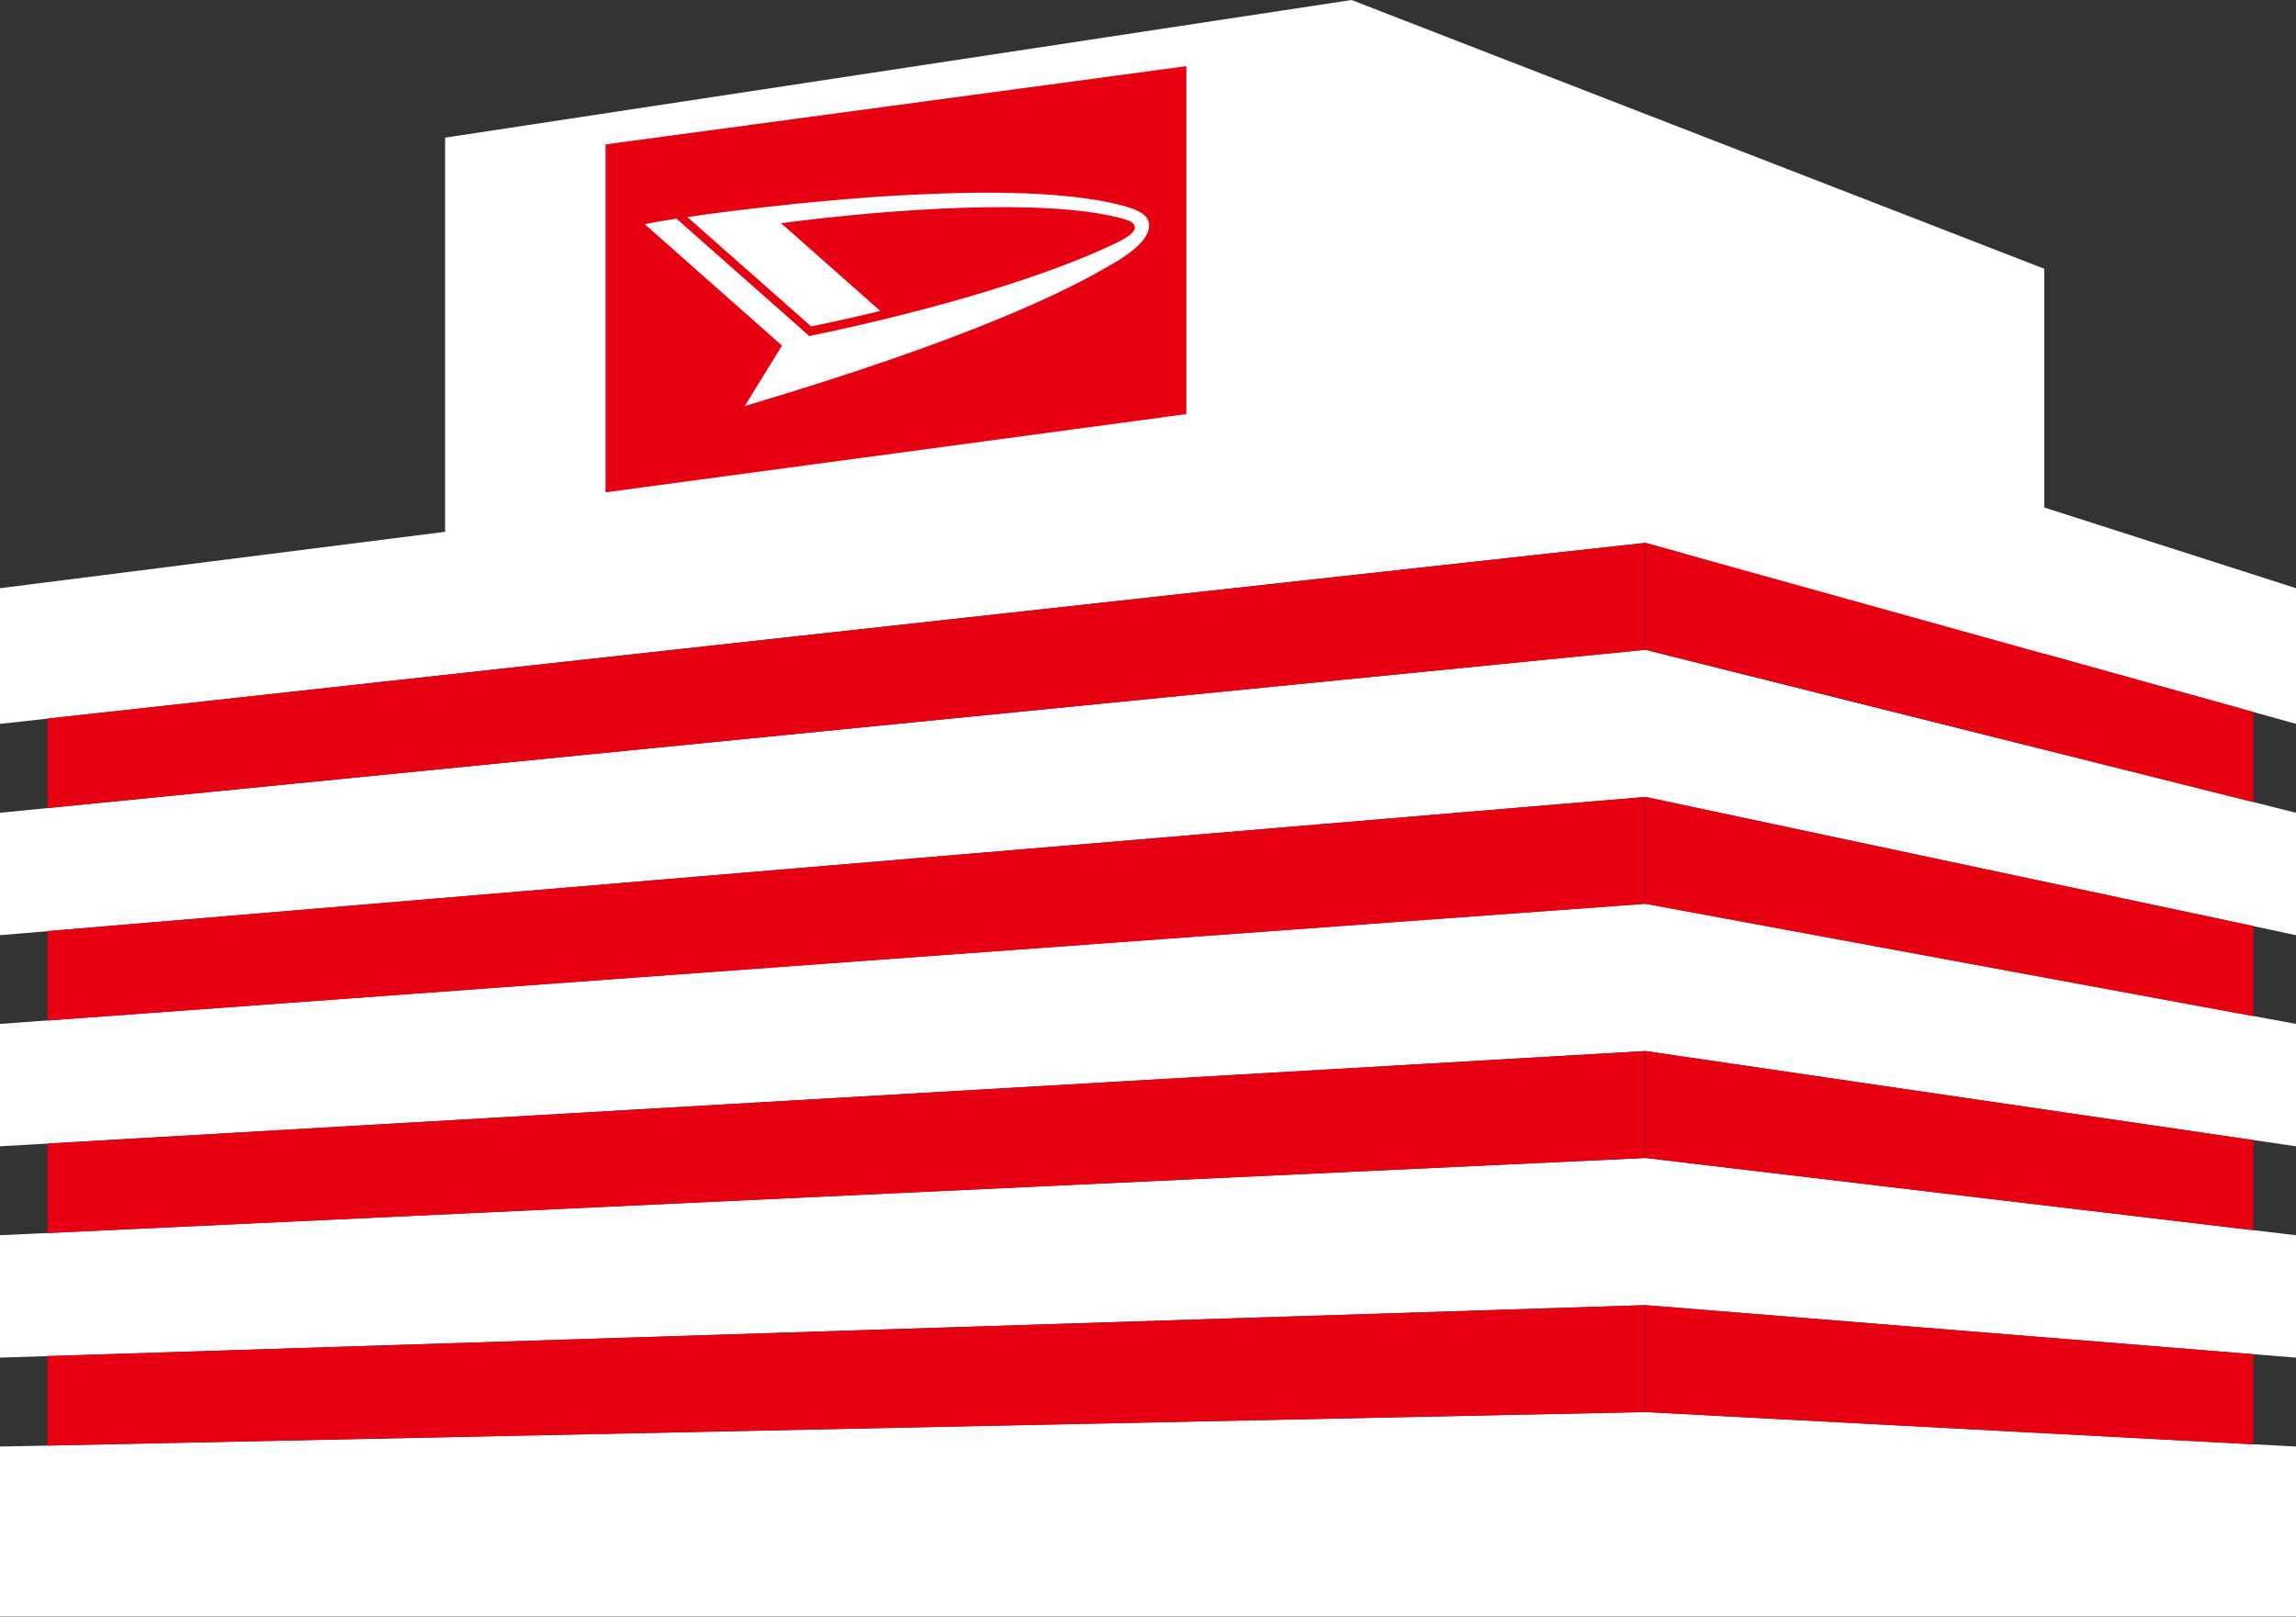 <?xml version="1.0" encoding="UTF-8"?>
<svg id="_レイヤー_2" data-name="レイヤー 2" xmlns="http://www.w3.org/2000/svg" viewBox="0 0 115.91 81.64">
  <rect x="0" y="0" width="115.91" height="81.64" fill="#333333" stroke="none"/>
  <defs>
    <style>
      .cls-1 {
        fill: #fff;
      }

      .cls-2 {
        fill: #e60012;
      }
    </style>
  </defs>
  <g id="object">
    <g>
      <g>
        <polygon class="cls-1" points="68.23 0 22.47 6.95 22.47 28.36 68.23 22.56 103.2 33.78 103.2 13.57 68.23 0"/>
        <g>
          <path class="cls-1" d="M83.07,71.3h0c-27.69.58-55.38,1.16-83.07,1.74v8.59h115.91v-8.59c-10.95-.58-21.89-1.16-32.84-1.74Z"/>
          <path class="cls-1" d="M115.91,29.7c-10.95-3.51-21.89-7.02-32.84-10.53h0C55.38,22.68,27.69,26.19,0,29.7v6.85c27.69-3.05,55.38-6.09,83.07-9.14,10.95,3.05,21.89,6.09,32.84,9.14v-6.85Z"/>
          <g>
            <path class="cls-1" d="M83.07,58.47L0,62.37v6.18c27.69-.88,55.38-1.77,83.07-2.65,10.95.88,21.89,1.77,32.84,2.65v-6.18c-10.95-1.3-21.89-2.6-32.84-3.9h0Z"/>
            <path class="cls-1" d="M0,51.7v6.18l83.07-4.81c10.95,1.6,21.89,3.21,32.84,4.81v-6.18c-10.95-2.02-21.89-4.04-32.84-6.07-27.69,2.02-55.38,4.04-83.07,6.07Z"/>
            <path class="cls-1" d="M83.07,32.81c-27.69,2.74-55.38,5.49-83.07,8.23v6.18c27.69-2.33,55.38-4.65,83.07-6.98,10.95,2.33,21.89,4.65,32.84,6.98v-6.18c-10.95-2.74-21.89-5.49-32.84-8.23Z"/>
          </g>
        </g>
        <g>
          <path class="cls-2" d="M113.76,46.76c-10.23-2.17-20.46-4.35-30.69-6.52v5.4c10.23,1.89,20.46,3.78,30.69,5.67v-4.55Z"/>
          <path class="cls-2" d="M113.76,35.95c-10.23-2.85-20.46-5.69-30.69-8.54v5.4c10.23,2.56,20.46,5.13,30.69,7.69v-4.55Z"/>
          <path class="cls-2" d="M113.76,57.57c-10.23-1.5-20.46-3-30.69-4.5v5.4c10.23,1.22,20.46,2.43,30.69,3.65v-4.55Z"/>
          <path class="cls-2" d="M113.76,68.38c-10.23-.83-20.46-1.65-30.69-2.48v5.4c10.23.54,20.46,1.09,30.69,1.63v-4.55Z"/>
        </g>
        <g>
          <path class="cls-2" d="M2.4,62.26c26.89-1.26,53.77-2.53,80.66-3.79v-5.4c-26.89,1.56-53.77,3.12-80.66,4.67v4.51Z"/>
          <path class="cls-2" d="M2.4,72.99c26.89-.56,53.77-1.13,80.66-1.69v-5.4c-26.89.86-53.77,1.72-80.66,2.57v4.51Z"/>
          <path class="cls-2" d="M2.4,36.29v4.51c26.89-2.66,53.77-5.33,80.66-7.99v-5.4c-26.89,2.96-53.77,5.92-80.66,8.87Z"/>
          <path class="cls-2" d="M2.4,51.53c26.89-1.96,53.77-3.93,80.66-5.89v-5.4c-26.89,2.26-53.77,4.52-80.66,6.77v4.51Z"/>
        </g>
        <polygon class="cls-1" points="30.57 7.29 30.57 24.86 59.89 20.91 59.89 3.34 30.57 7.29"/>
      </g>
      <g>
        <polygon class="cls-1" points="30.57 7.29 30.57 24.86 59.89 20.91 59.89 3.34 30.57 7.29"/>
        <path class="cls-2" d="M30.57,7.29v17.57l29.32-3.95V3.34l-29.32,3.95ZM56.14,13.33c-2.25,1.36-7.32,3.84-18.54,7.17l1.88-3.05-6.93-6.13c.4-.08.94-.18,1.6-.28l6.71,5.93c7.24-1.51,12.19-3.19,14.95-4.45.71-.32,1.48-.68,1.48-1.03,0-.26-.28-.35-.62-.45-3.74-1.04-11.62-.51-17.24.23l5.01,4.43c-1.1.27-2.26.53-3.49.78l-6.25-5.52c2.92-.43,8.23-1.03,12.2-1.16,3.84-.18,7.73-.04,10.04.66.61.19,1.07.43,1.07.94,0,.84-1.38,1.65-1.87,1.94Z"/>
      </g>
    </g>
  </g>
</svg>